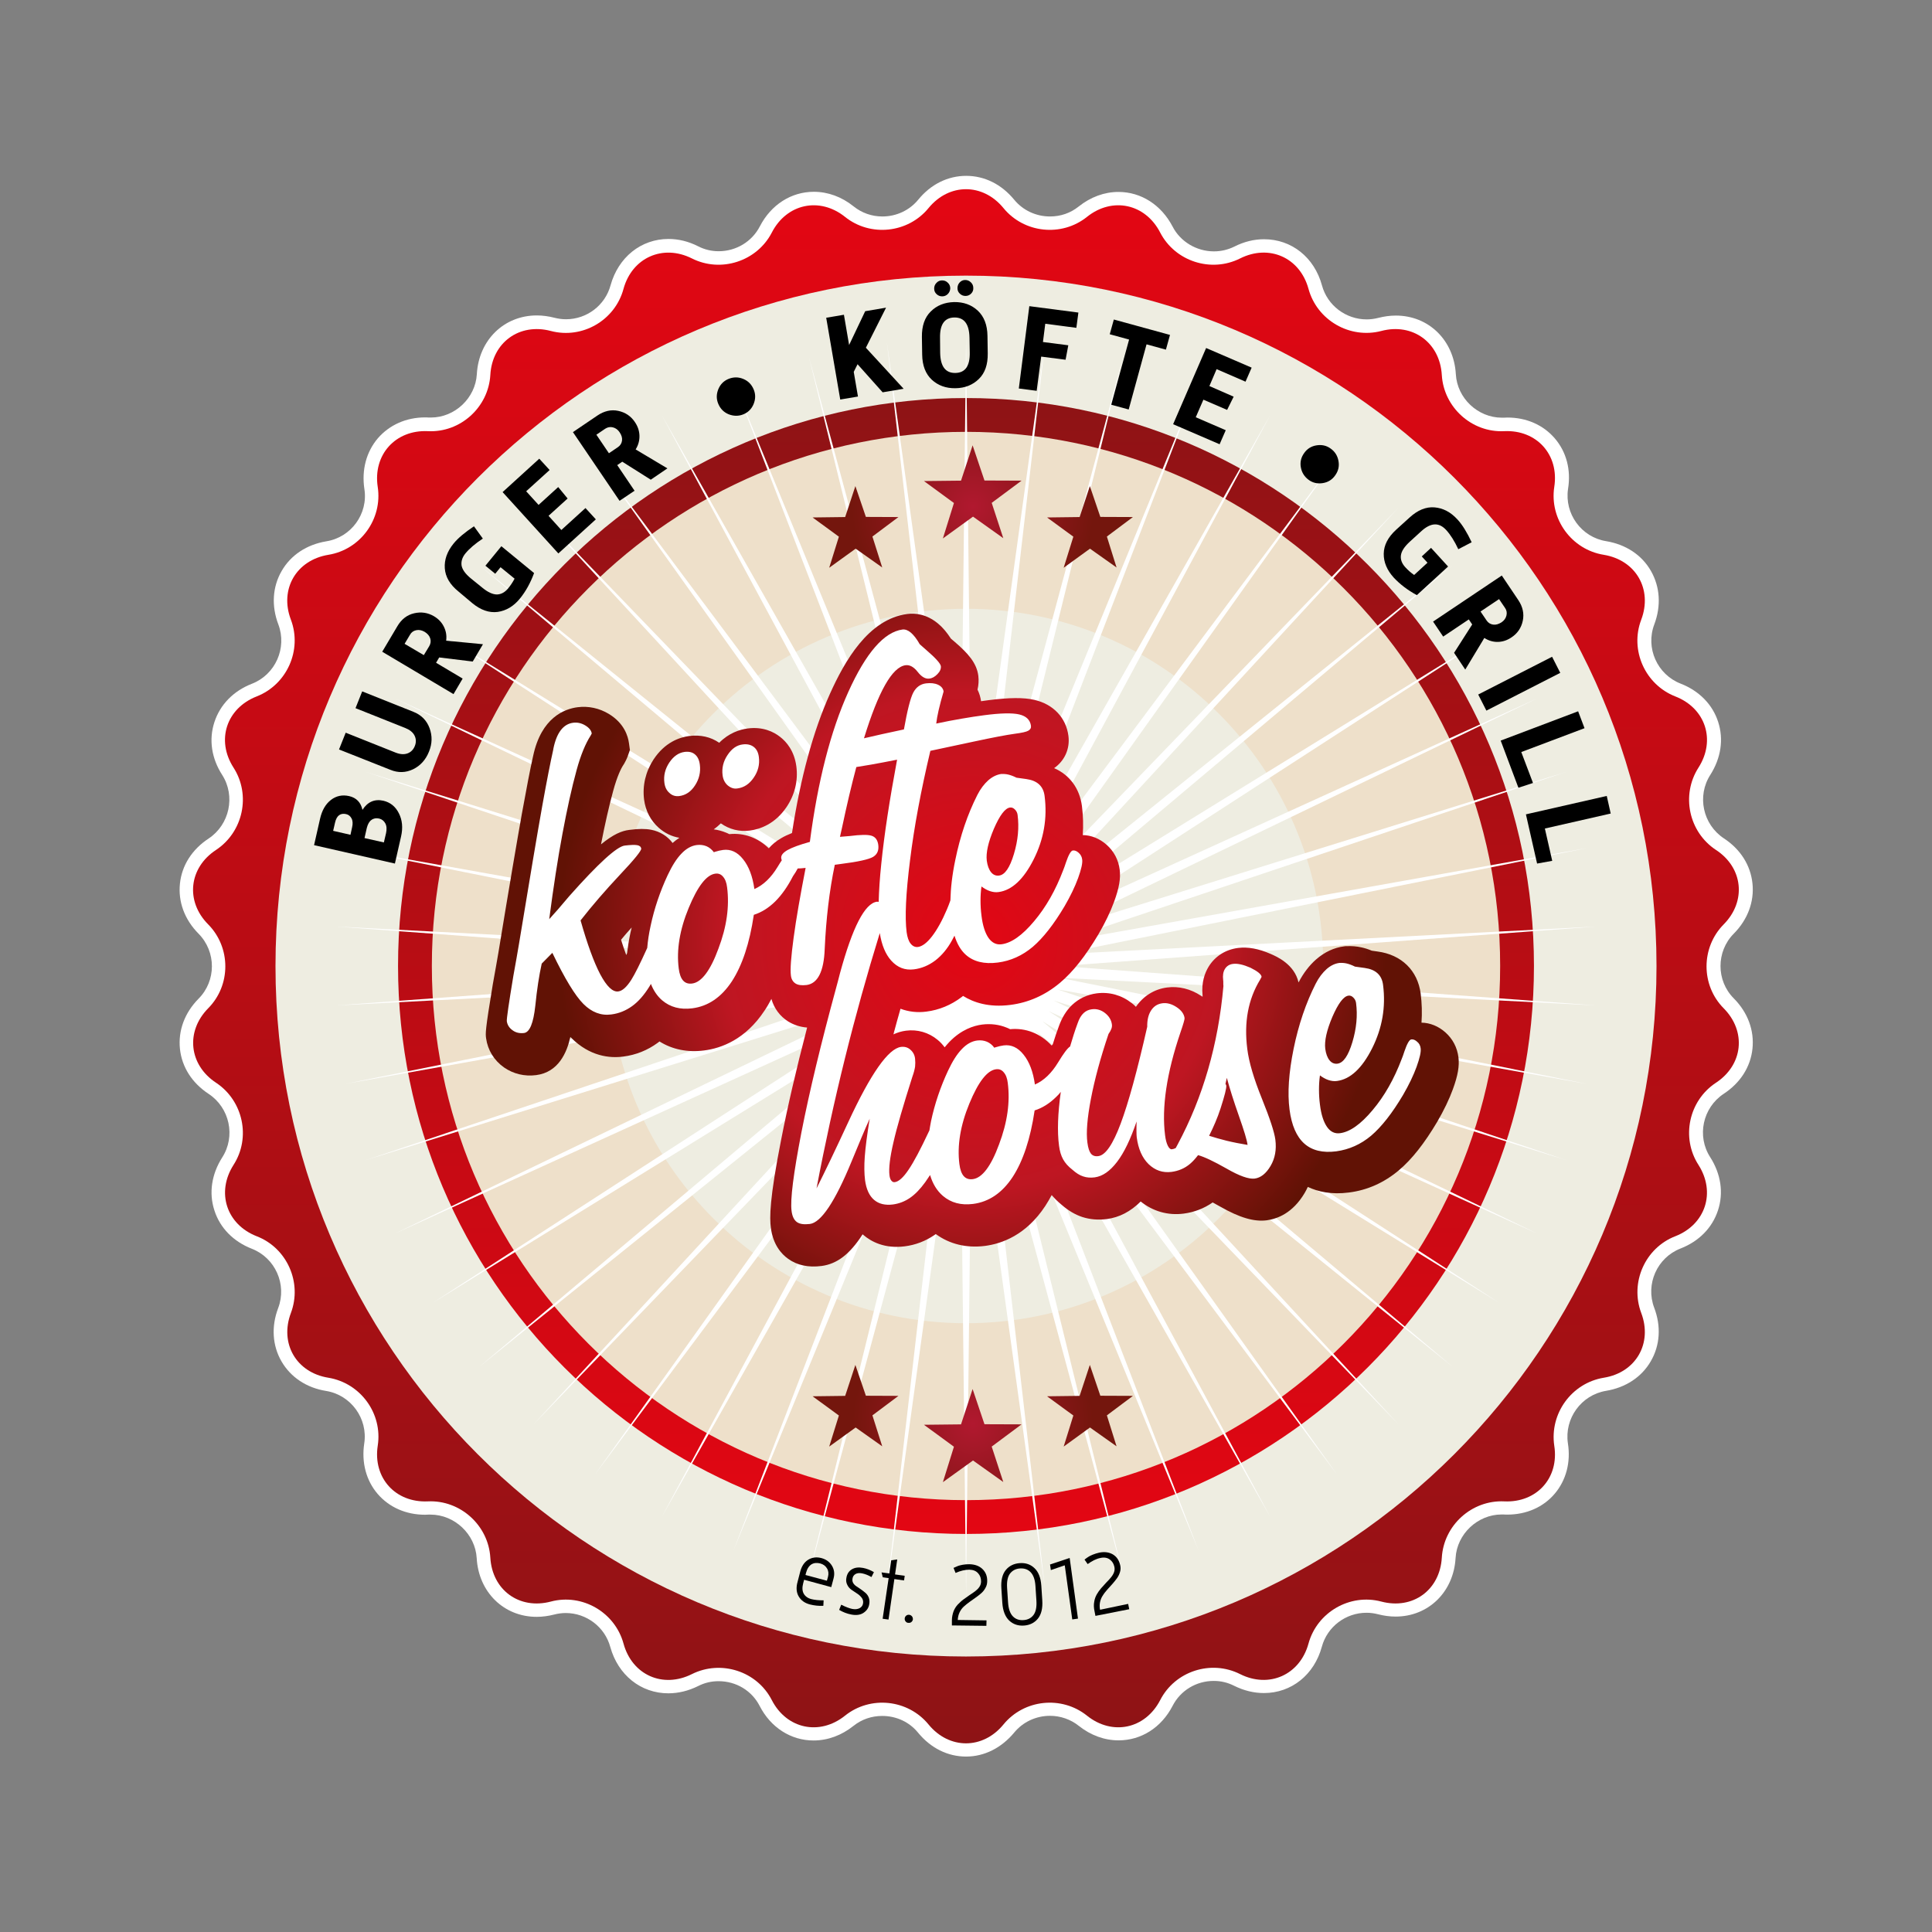 <?xml version="1.0" encoding="UTF-8"?> <svg xmlns="http://www.w3.org/2000/svg" xmlns:xlink="http://www.w3.org/1999/xlink" version="1.1" id="Ebene_1" x="0px" y="0px" viewBox="0 0 1417.3 1417.3" style="enable-background:new 0 0 1417.3 1417.3;" xml:space="preserve"><rect x="0" y="0" width="1417.3" height="1417.3" fill="#808080" stroke="none"/> <style type="text/css"> .st0{fill:#FFFFFF;} .st1{fill:url(#SVGID_1_);} .st2{fill:#EEEDE1;} .st3{fill:url(#SVGID_00000111885410498871533800000009636701334233905311_);} .st4{fill:#EEE0CA;} .st5{fill:url(#SVGID_00000121269159862985811230000013045077877940223881_);} .st6{fill:url(#SVGID_00000141429510852026520990000001613270889031485348_);} .st7{fill:url(#SVGID_00000077291574481531055070000001018998635622555033_);} </style> <path class="st0" d="M708.7,1288.6c-13.5,0-25.9-6.2-35.2-17.5c-6.4-7.9-16-12.3-26.3-12.3c-7.8,0-15.1,2.5-21.1,7.3 c-8.8,7-18.9,10.7-29.3,10.7c-16.6,0-31.4-9.5-39.5-25.3c-5.8-11.3-17.3-18.2-30.2-18.2c-5.3,0-10.3,1.2-15,3.6 c-7.1,3.5-14.4,5.3-21.8,5.3c-20.2,0-36.9-13.4-42.6-34c-4-14.7-17.5-24.9-32.7-24.9c-2.8,0-5.7,0.4-8.4,1.1 c-4.3,1.1-8.7,1.7-12.9,1.7c-24.1,0-42.6-18.1-44-43.1c-1-17.5-16.2-31.9-33.9-31.9c-0.5,0-1,0-1.5,0c-0.8,0-1.7,0.1-2.5,0.1 c-13.9,0-26.2-5.4-34.7-15.2c-8.5-9.9-12-23.1-9.9-37.1c2.8-18.2-9.7-35.5-27.9-38.5c-14.4-2.3-26-10-32.8-21.7 c-6.7-11.6-7.6-25.6-2.4-39.2c6.5-17.3-2.2-36.7-19.3-43.4c-13.6-5.3-23.4-15.3-27.5-28.1c-4.2-12.8-2.1-26.6,5.7-38.9 c10-15.5,5.5-36.4-9.9-46.6c-12.2-8-19.7-19.7-21.1-33.1c-1.4-13.4,3.5-26.5,13.7-36.8c13-13.1,13-34.4,0-47.6 c-10.3-10.4-15.1-23.4-13.7-36.8c1.4-13.4,8.9-25.1,21.1-33.1c15.3-10.2,19.8-31.1,9.9-46.6c-7.9-12.3-9.9-26-5.7-38.8 c4.2-12.8,13.9-22.8,27.5-28.1c17.2-6.7,25.9-26.2,19.4-43.5c-5.2-13.6-4.3-27.6,2.4-39.2c6.7-11.7,18.4-19.4,32.8-21.8 c18.2-2.9,30.8-20.2,27.9-38.4c-2.1-14,1.4-27.2,9.9-37.2c8.5-9.8,20.8-15.3,34.7-15.3c0.8,0,1.7,0,2.5,0.1c0.6,0,1.1,0,1.7,0 c17.6,0,32.7-14.3,33.7-31.8c1.4-25,19.9-43.1,44-43.1c4.2,0,8.6,0.6,12.9,1.7c2.8,0.7,5.6,1.1,8.5,1.1c15.3,0,28.7-10.2,32.7-24.9 c5.7-20.6,22.4-34,42.5-34c7.4,0,14.7,1.8,21.8,5.4c4.7,2.4,9.7,3.6,15,3.6c12.8,0,24.4-7,30.2-18.2c8.2-15.9,23-25.4,39.6-25.4 c10.4,0,20.5,3.7,29.2,10.7c6,4.8,13.3,7.4,21.1,7.4c10.3,0,19.9-4.5,26.3-12.3c9.2-11.3,21.7-17.5,35.2-17.5 c13.5,0,25.9,6.2,35.2,17.5c6.4,7.8,16,12.3,26.3,12.3c7.8,0,15-2.5,21-7.3c8.8-7,18.9-10.7,29.2-10.7c16.6,0,31.4,9.5,39.7,25.4 c5.7,11.1,17.6,18.2,30.3,18.2c5.3,0,10.3-1.2,15-3.5c7.1-3.6,14.4-5.4,21.8-5.4c20.2,0,36.9,13.3,42.5,33.9 c4,14.7,17.5,24.9,32.8,24.9c2.8,0,5.7-0.4,8.5-1.1c4.3-1.1,8.6-1.7,12.9-1.7c24.1,0,42.6,18.1,44,43.1c1,17.5,16.1,31.8,33.7,31.8 c0.5,0,1.1,0,1.6,0c0.9,0,1.7-0.1,2.5-0.1c14,0,26.3,5.4,34.8,15.3c8.5,9.9,12,23.1,9.7,37.1c-2.7,18.2,9.8,35.4,28,38.3 c14.4,2.4,26.1,10.1,32.8,21.8c6.7,11.7,7.6,25.6,2.5,39.2c-6.6,17.3,2.1,36.8,19.3,43.5c13.6,5.3,23.4,15.3,27.5,28 c4.2,12.8,2.1,26.6-5.7,38.9c-10,15.5-5.5,36.4,9.9,46.6c12.2,8,19.6,19.7,21,33.1c1.4,13.4-3.5,26.5-13.7,36.8 c-13,13.1-13,34.5,0,47.5c10.3,10.4,15.1,23.5,13.7,36.9c-1.4,13.4-8.9,25.1-21.1,33.1c-15.4,10.2-19.9,31-9.9,46.5 c7.9,12.4,9.9,26.2,5.7,39c-4.2,12.8-13.9,22.7-27.5,28c-17.2,6.7-25.8,26.2-19.3,43.4c5.2,13.7,4.3,27.6-2.5,39.3 c-6.7,11.6-18.4,19.3-32.8,21.7c-18.2,3-30.7,20.3-28,38.5c2.2,13.9-1.3,27.1-9.7,37c-8.4,9.9-20.8,15.3-34.8,15.3 c-0.8,0-1.7,0-2.6-0.1c-0.5,0-1,0-1.5,0c-17.6,0-32.8,14.3-33.8,31.9c-1.4,24.9-19.9,43-44,43c-4.3,0-8.6-0.6-12.9-1.7 c-2.7-0.7-5.6-1.1-8.4-1.1c-15.3,0-28.8,10.2-32.8,24.9c-5.6,20.6-22.3,34-42.5,34c-7.4,0-14.7-1.8-21.8-5.3 c-4.7-2.4-9.7-3.6-15-3.6c-12.8,0-24.4,7-30.2,18.3c-8.2,15.9-23,25.3-39.6,25.3c-10.4,0-20.5-3.7-29.3-10.7 c-5.9-4.7-13.4-7.3-21-7.3c-10.3,0-19.9,4.5-26.3,12.3C734.6,1282.3,722.1,1288.6,708.7,1288.6z"></path> <linearGradient id="SVGID_1_" gradientUnits="userSpaceOnUse" x1="708.66" y1="138.768" x2="708.66" y2="1278.553"> <stop offset="0" style="stop-color:#E30613"></stop> <stop offset="1" style="stop-color:#8E1315"></stop> </linearGradient> <path class="st1" d="M681.2,152.6c15.1-18.4,39.8-18.4,54.9,0c15.1,18.5,42.7,21.4,61.3,6.5c18.6-14.9,42.8-9.7,53.7,11.5 c10.9,21.1,37.3,29.7,58.6,19c21.3-10.7,43.9-0.7,50.2,22.3c6.3,23.1,30.4,36.9,53.4,30.9c23-6.1,43,8.5,44.4,32.3 c1.4,23.7,22,42.4,45.8,41.2c23.8-1.1,40.4,17.3,36.7,40.9c-3.6,23.6,12.7,46,36.3,49.8c23.6,3.9,35.9,25.3,27.5,47.6 c-8.5,22.3,2.8,47.6,25,56.3c22.3,8.7,29.8,32.2,17,52.2c-12.9,20.1-7.2,47.2,12.8,60.4c19.9,13,22.5,37.6,5.7,54.6 c-16.8,17-16.8,44.7,0,61.6c16.8,17,14.2,41.5-5.7,54.6c-20,13.2-25.7,40.3-12.8,60.3c12.8,20.1,5.2,43.6-17,52.3 c-22.2,8.6-33.4,34-25,56.3c8.4,22.3-3.9,43.7-27.5,47.5c-23.6,3.9-39.8,26.3-36.3,49.9c3.7,23.6-12.9,41.9-36.7,40.8 c-23.8-1.1-44.4,17.5-45.8,41.3c-1.4,23.8-21.3,38.3-44.4,32.2c-23-6.1-47.1,7.8-53.4,30.8c-6.3,23-28.9,33.1-50.2,22.4 c-21.3-10.7-47.7-2.2-58.6,19.1c-11,21.2-35.1,26.3-53.7,11.4c-18.6-14.9-46.2-12-61.3,6.5c-15.1,18.4-39.8,18.4-54.9,0 c-15.1-18.5-42.7-21.4-61.3-6.5c-18.6,14.9-42.8,9.8-53.7-11.4c-10.9-21.3-37.3-29.7-58.6-19.1c-21.3,10.7-43.9,0.7-50.2-22.4 c-6.3-23-30.3-36.9-53.3-30.8c-23.1,6.1-43-8.4-44.4-32.2c-1.4-23.7-22-42.4-45.8-41.3c-23.8,1.1-40.4-17.2-36.8-40.8 c3.7-23.6-12.6-46-36.2-49.9c-23.6-3.8-35.9-25.2-27.5-47.5c8.4-22.3-2.8-47.7-25.1-56.3c-22.2-8.7-29.8-32.2-17-52.3 c12.9-20,7.1-47.1-12.8-60.3c-19.9-13.1-22.5-37.6-5.8-54.6c16.8-16.9,16.8-44.6,0-61.6c-16.8-16.9-14.2-41.5,5.8-54.6 c19.9-13.2,25.7-40.3,12.8-60.4c-12.9-20.1-5.2-43.5,17-52.2c22.2-8.7,33.5-34,25.1-56.3c-8.5-22.3,3.9-43.7,27.5-47.6 c23.5-3.8,39.8-26.2,36.2-49.8c-3.6-23.6,13-42,36.8-40.9c23.8,1.2,44.4-17.5,45.8-41.2c1.3-23.8,21.3-38.4,44.4-32.3 c23.1,6.1,47.1-7.8,53.3-30.9c6.3-22.9,28.9-33,50.2-22.3c21.3,10.7,47.7,2.1,58.6-19c10.9-21.2,35.1-26.4,53.7-11.5 C638.5,174,666.1,171.1,681.2,152.6z"></path> <path class="st2" d="M1215.2,708.7c0,279.7-226.8,506.5-506.6,506.5c-279.7,0-506.5-226.8-506.5-506.5 c0-279.7,226.8-506.5,506.5-506.5C988.4,202.1,1215.2,428.9,1215.2,708.7z"></path> <linearGradient id="SVGID_00000142879184630991932590000001744617391099165373_" gradientUnits="userSpaceOnUse" x1="708.659" y1="1125.28" x2="708.659" y2="292.037"> <stop offset="0" style="stop-color:#E30613"></stop> <stop offset="1" style="stop-color:#8E1315"></stop> </linearGradient> <path style="fill:url(#SVGID_00000142879184630991932590000001744617391099165373_);" d="M708.7,292C478.6,292,292,478.6,292,708.6 c0,230.1,186.5,416.7,416.7,416.7c230,0,416.6-186.6,416.6-416.7C1125.3,478.6,938.7,292,708.7,292z M708.7,987.3 c-153.8,0-278.6-124.7-278.6-278.7c0-153.8,124.8-278.6,278.6-278.6c153.9,0,278.6,124.8,278.6,278.6 C987.2,862.5,862.5,987.3,708.7,987.3z"></path> <path class="st4" d="M708.7,316.8c-216.4,0-391.9,175.5-391.9,391.8c0,216.4,175.5,391.9,391.9,391.9 c216.4,0,391.8-175.5,391.8-391.9C1100.5,492.3,925.1,316.8,708.7,316.8z M708.7,970.7c-144.7,0-262.1-117.3-262.1-262.1 c0-144.6,117.3-262,262.1-262c144.7,0,262,117.4,262,262C970.7,853.4,853.4,970.7,708.7,970.7z"></path> <polygon class="st0" points="708.7,247.3 713,639.9 766.7,251 721.6,641 823.9,261.8 730,643.2 879.3,279.7 738.1,646.3 931.9,304.4 745.7,650.5 981,335.4 752.8,655.6 1025.9,372.4 759.1,661.5 1065.7,414.6 764.6,668.2 1099.9,461.5 769.3,675.5 1128,512.2 773,683.3 1149.4,566.1 775.6,691.5 1163.8,622.2 777.3,700 1171.2,679.7 777.8,708.7 1171.2,737.6 777.3,717.3 1163.8,795.1 775.6,725.8 1149.4,851.2 773,734 1128,905.1 769.3,741.8 1099.9,955.8 764.6,749.1 1065.7,1002.7 759.1,755.8 1025.9,1044.9 752.8,761.7 981,1081.9 745.7,766.8 931.9,1112.9 738.1,771 879.3,1137.6 730,774.1 823.9,1155.5 721.6,776.3 766.7,1166.3 713,777.4 708.7,1170 704.3,777.4 650.6,1166.3 695.7,776.3 593.4,1155.5 687.3,774.1 538,1137.6 679.2,771 485.4,1112.9 671.6,766.8 436.3,1081.9 664.6,761.7 391.4,1044.9 658.2,755.8 351.6,1002.7 652.7,749.1 317.4,955.8 648,741.8 289.3,905.1 644.3,734 267.9,851.2 641.6,725.8 253.4,795.1 640,717.3 246.2,737.6 639.5,708.7 246.2,679.7 640,700 253.4,622.2 641.6,691.5 267.9,566.1 644.3,683.3 289.3,512.2 648,675.5 317.4,461.5 652.7,668.2 351.6,414.6 658.2,661.5 391.4,372.4 664.6,655.6 436.3,335.4 671.6,650.5 485.4,304.4 679.2,646.3 538,279.7 687.3,643.2 593.4,261.8 695.7,641 650.6,251 704.3,639.9 "></polygon> <g> <path d="M289.7,633.5L230.4,620l4.4-19.4c1.4-6.2,4.1-10.8,8-13.8c3.9-3,8.4-3.9,13.3-2.8c5.3,1.2,8.6,4.6,9.8,10.1 c3.8-5.9,8.9-8.1,15.3-6.7c5.1,1.2,8.9,4.2,11.4,9.2c2.5,4.9,3.1,10.6,1.6,17.1L289.7,633.5z M258.3,606.9c0.6-2.6,0.5-4.8-0.4-6.5 c-0.9-1.7-2.2-2.8-4.1-3.2c-1.9-0.4-3.6-0.2-5,0.8c-1.4,1-2.4,2.8-3,5.4l-1.4,6.1l12.7,2.9L258.3,606.9z M283.2,611.2 c0.6-2.8,0.5-5.2-0.5-7.1c-1-1.9-2.5-3.1-4.5-3.6c-2.2-0.5-4.1-0.2-5.7,1c-1.6,1.1-2.7,3.1-3.4,5.8l-1.7,7.5l14.2,3.2L283.2,611.2z "></path> <path d="M248.7,549.8l4.9-12.3l36.6,14.6c3.3,1.3,6.2,1.5,8.7,0.6c2.5-0.9,4.3-2.7,5.4-5.4c1.1-2.7,1-5.3-0.2-7.7 c-1.2-2.4-3.5-4.2-6.7-5.5l-36.6-14.6l4.9-12.3l37.6,15c5.8,2.3,9.7,6.3,11.8,11.9c2.1,5.7,2,11.4-0.4,17.3 c-2.4,6-6.3,10.3-11.6,12.9c-5.4,2.6-11,2.8-16.8,0.4L248.7,549.8z"></path> <path d="M280.4,478.1l11.1-18.7c3-5.1,7.1-8.3,12.3-9.5c5.2-1.2,10-0.5,14.6,2.2c3.2,1.9,5.6,4.4,7.2,7.6c1.6,3.2,2.2,6.6,1.7,10.3 l27,2.6l-7.5,12.7l-24.6-3l-2.3,3.9l19.5,11.6l-6.7,11.4L280.4,478.1z M314.9,474c1.1-1.9,1.3-3.8,0.7-5.7c-0.6-1.9-2-3.5-4.1-4.8 c-2.1-1.2-4.1-1.6-6.1-1.2c-2,0.4-3.6,1.5-4.6,3.3l-4,6.7l14.1,8.3L314.9,474z"></path> <path d="M336.3,433.9c-6.3-5.1-9.6-10.8-10-17.1c-0.4-6.2,1.7-12.2,6.4-18c3.3-4.1,8.4-8.3,15-12.7l6.5,9 c-5.6,3.7-9.8,7.3-12.7,10.8c-2.4,2.9-3.3,5.9-2.9,8.9c0.5,3,2.8,6.2,6.8,9.5l8.4,6.8c4.1,3.4,7.7,5,10.8,5 c3.1-0.1,5.8-1.6,8.2-4.5c1.8-2.2,3.4-4.6,4.7-7.1l-10.3-8.4l-3.9,4.8l-7.2-5.9l11.7-14.3l24,19.7c-2.7,7.3-6.1,13.4-10.3,18.6 c-4.7,5.8-10.2,9-16.4,9.9c-6.2,0.8-12.4-1.3-18.7-6.5L336.3,433.9z"></path> <path d="M368.7,361l26.9-24.5l7.6,8.3L386,360.4l9.1,10l14.4-13.1l6.9,8.4l-14,12.7l9.4,10.4l17.7-16.1l7.6,8.3l-27.5,25L368.7,361 z"></path> <path d="M420.3,317l18-12.2c4.9-3.3,10-4.5,15.2-3.4c5.2,1.1,9.3,3.8,12.3,8.3c2.1,3.1,3.2,6.4,3.3,9.9c0.1,3.5-0.8,6.9-2.8,10.1 l23.3,13.9l-12.2,8.3l-20.9-13.2l-3.7,2.5l12.7,18.8l-11,7.4L420.3,317z M453.2,328.1c1.8-1.2,2.8-2.8,3.1-4.8c0.3-2-0.3-4-1.7-6.1 c-1.3-2-3-3.2-5-3.7c-2-0.5-3.9-0.1-5.6,1l-6.5,4.4l9.2,13.6L453.2,328.1z"></path> <path d="M534.5,303.9c-3.6-1.5-6.1-4.1-7.6-7.7c-1.5-3.6-1.4-7.2,0.1-10.8c1.5-3.6,4.1-6.1,7.6-7.5c3.6-1.4,7.1-1.4,10.7,0.1 c3.6,1.5,6.1,4.1,7.6,7.7c1.5,3.6,1.4,7.2-0.1,10.8c-1.5,3.6-4.1,6.1-7.6,7.5C541.7,305.4,538.1,305.3,534.5,303.9z"></path> <path d="M606.1,233.1l13-2.2l3.8,22.2l11.8-24.8l15.3-2.6l-14.8,29.4l27.7,30.1l-15.4,2.6l-18.4-20.6l-2.8,5.6l3.1,18.1l-13,2.2 L606.1,233.1z"></path> <path d="M676.3,247.2c-0.1-8,2-14.3,6.5-18.7c4.5-4.5,10.2-6.7,17.1-6.9c7-0.1,12.8,2,17.4,6.3c4.6,4.3,7,10.5,7.1,18.5l0.2,12.9 c0.1,8.1-2,14.3-6.5,18.7c-4.5,4.4-10.2,6.7-17.2,6.8c-7,0.1-12.7-2-17.3-6.2c-4.6-4.3-7-10.4-7.1-18.5L676.3,247.2z M695.3,215.7 c-1.1,1.1-2.5,1.7-4.1,1.7c-1.6,0-2.9-0.5-4.1-1.6c-1.2-1.1-1.8-2.4-1.8-4.1c0-1.6,0.5-3,1.7-4.2c1.1-1.2,2.5-1.8,4.1-1.8 c1.6,0,3,0.5,4.2,1.7c1.2,1.1,1.8,2.5,1.8,4.2C697,213.2,696.4,214.6,695.3,215.7z M689.7,258.9c0.2,9.9,3.9,14.8,11.1,14.7 c7.3-0.1,10.8-5.1,10.6-15l-0.2-11c-0.2-9.9-3.9-14.8-11.1-14.7c-7.2,0.1-10.7,5.1-10.5,15L689.7,258.9z M712.4,215.4 c-1.1,1.1-2.5,1.7-4.1,1.7c-1.6,0-2.9-0.5-4.1-1.6c-1.2-1.1-1.8-2.4-1.8-4.1c0-1.6,0.5-3,1.6-4.2c1.1-1.2,2.5-1.8,4-1.8 c1.6,0,3,0.5,4.2,1.7c1.2,1.1,1.8,2.5,1.8,4.2C714.1,212.9,713.5,214.3,712.4,215.4z"></path> <path d="M755.1,224.6l36,4.7l-1.5,11.2l-22.8-3l-1.7,13.4l18.6,2.4l-2,10.6l-17.9-2.3l-3.3,25.1l-13.1-1.7L755.1,224.6z"></path> <path d="M828.3,249.1l-14.2-3.9l3-10.8l41.2,11.3l-3,10.8l-14.2-3.9l-13.1,47.8l-12.8-3.5L828.3,249.1z"></path> <path d="M884.8,255.3l33.4,14.4l-4.5,10.3l-21.2-9.2l-5.3,12.4L905,291l-4.8,9.7l-17.4-7.5l-5.6,12.9l22,9.5l-4.5,10.3l-34.1-14.7 L884.8,255.3z"></path> <path d="M954.3,342.9c-0.7-3.8,0.1-7.3,2.4-10.5c2.2-3.2,5.3-5.1,9.1-5.7c3.8-0.6,7.3,0.1,10.4,2.4c3.1,2.2,5,5.2,5.7,9.1 c0.7,3.8-0.1,7.3-2.4,10.5c-2.2,3.2-5.3,5.1-9.1,5.7c-3.8,0.6-7.3-0.1-10.4-2.4C956.9,349.7,955,346.7,954.3,342.9z"></path> <path d="M1034,379.7c6-5.5,12.1-8,18.3-7.5c6.2,0.5,11.9,3.4,16.9,8.9c3.6,3.9,7,9.5,10.4,16.7l-9.8,5.1c-2.8-6-5.8-10.7-8.9-14.1 c-2.6-2.8-5.3-4.2-8.4-4.1c-3,0.1-6.5,1.8-10.3,5.4l-8,7.3c-3.9,3.6-6.1,6.9-6.5,10c-0.4,3.1,0.7,6,3.3,8.8c1.9,2.1,4.1,4,6.4,5.6 l9.8-9l-4.2-4.6l6.8-6.3l12.5,13.7l-22.9,21c-6.8-3.7-12.4-8-16.9-12.8c-5-5.5-7.5-11.4-7.4-17.6c0.1-6.3,3.1-12.1,9.1-17.6 L1034,379.7z"></path> <path d="M1101.7,422.2l12.1,18c3.3,4.9,4.4,10,3.3,15.2c-1.1,5.2-3.9,9.3-8.3,12.2c-3.1,2.1-6.4,3.2-9.9,3.3 c-3.5,0.1-6.9-0.9-10-2.9l-14,23.2l-8.2-12.3l13.3-20.8l-2.5-3.7l-18.8,12.6l-7.4-11L1101.7,422.2z M1090.5,455.1 c1.2,1.8,2.8,2.8,4.8,3.1c2,0.3,4-0.3,6.1-1.6c2-1.3,3.2-3,3.7-5c0.5-2,0.2-3.9-1-5.6l-4.4-6.5l-13.6,9.1L1090.5,455.1z"></path> <path d="M1138.6,481.8l6,11.8l-54.2,27.7l-6-11.8L1138.6,481.8z"></path> <path d="M1157.7,521.8l4.7,12.4l-46.4,17.5l8.6,22.7l-10.7,3.5l-13-34.6L1157.7,521.8z"></path> <path d="M1178.7,583.9l2.9,12.9l-48.3,11l5.4,23.7l-11.1,2l-8.2-36.1L1178.7,583.9z"></path> </g> <radialGradient id="SVGID_00000064351001216989754400000009668875024931295145_" cx="713.182" cy="689.383" r="303.802" gradientUnits="userSpaceOnUse"> <stop offset="0" style="stop-color:#E30613"></stop> <stop offset="0.602" style="stop-color:#BE1622"></stop> <stop offset="1" style="stop-color:#611205"></stop> </radialGradient> <path style="fill:url(#SVGID_00000064351001216989754400000009668875024931295145_);" d="M929.3,895.2c-9.3,1.2-19.9-1.9-34.1-10 c-2.1-1.2-4-2.2-5.6-3.1c-6.3,4.4-13.5,7.2-21.3,8.2c-11.5,1.5-22.6-1.7-31.5-8.9c-7.4,7.4-15.7,11.7-24.9,12.9 c-6.3,0.8-12.3,0.3-17.9-1.5c-5.2-1.7-10.3-4.7-15-8.8c-2.8-2.3-5.3-4.7-7.5-7.3c-1.5,2.8-3,5.4-4.7,8c-14,21.3-31.8,27.7-44.3,29.3 c-13.5,1.7-25.9-1.3-36-8.7c-0.3,0.2-0.7,0.5-1,0.7c-6.6,4.5-13.9,7.3-21.8,8.3c-14.8,1.9-24.7-3.5-30.4-8.4 c-0.2-0.1-0.3-0.3-0.5-0.4c-9.5,14.8-18.9,21.7-30,23.2c-9.8,1.3-18.1-0.5-24.7-5.3c-4.9-3.5-11-10.3-12.6-22.7 c-1-7.4-1-21.3,7.5-64.4c4.7-24.2,11.1-51.8,19.1-82.5c-5.1-0.4-9.7-1.9-13.8-4.4c-6.1-3.8-10.4-9.6-12.4-16.6c-1.6,3-3.2,5.9-5,8.5 c-14,21.3-31.8,27.7-44.3,29.3c-12.1,1.6-23.4-0.7-32.8-6.6c-0.4,0.3-0.9,0.7-1.3,1c-7.5,5.5-16,8.9-25.3,10.1 c-9.9,1.3-24.5-0.1-38.2-13.8c-0.2-0.2-0.4-0.4-0.6-0.6c-2.5,11.4-8.7,25.9-25.1,28c-8.5,1.1-16.7-0.9-23.5-5.6 c-7.4-5.2-12-12.8-13.2-21.4c-0.5-3.6-0.7-5.6,4.9-39.5c1.8-9.8,3.1-17.5,4.1-23.2c8.1-49.4,13.8-82.7,17.2-101.8 c3.5-19.2,6.1-32.9,8.1-41.7l0.2-0.9c6-28.3,23.1-34.6,32.7-35.8c7.9-1,15.8,0.7,22.8,4.9c11.4,6.9,14.1,16.4,14.8,21.4l0.7,5.1 l-1.7,4.8c-0.8,2.2-1.8,3.9-2.6,5.4l-0.4,0.6c-1.8,2.7-4.6,8.3-7.6,19.3c-3,11-6,24.1-8.9,39.1c9.1-7.4,15.1-9.9,20.8-10.6 c6.8-0.9,11.7-0.9,16-0.1c6.6,1.3,12.1,4.8,15.7,9.7c1.7-1.5,3.3-2.7,5-3.8c-5.5-0.9-10.7-3.4-15.1-7.3c-6-5.3-9.7-12.4-10.8-20.7 c-1.3-10.3,1.1-20.5,6.9-29.4c8.3-12.6,18.9-16.3,26.3-17.3c8.1-1,15.8,0.7,21.9,5c7.1-7.2,15-9.7,20.8-10.5 c11.3-1.5,19.2,2.5,23.8,6.1c4.7,3.6,10.5,10.3,12,21.7c1.4,10.6-1.2,21-7.3,30c-8.4,12.3-19.3,16.1-26.9,17.1 c-7.5,1-15-0.9-21.2-5.3c-1.6,1.6-3.4,3.1-5.2,4.4c3.1,0.4,6.1,1.2,9,2.4c0.8,0.3,1.6,0.7,2.4,1.1c10.8-1.1,20.9,2.6,29,10.4 c2.2-2.6,5.2-5.2,9.2-7.5c2.2-1.3,4.8-2.5,7.8-3.7c6.2-40.5,15.6-75,28-102.5c10.5-23.2,27.8-54.4,56.6-58.2 c5.5-0.7,13.9-0.1,22.5,7c3.4,2.8,6.5,6.5,9.5,11.1c0.8,0.7,1.7,1.5,2.7,2.3c10,8.6,16.2,15.6,17.4,25c0.4,3.4,0.2,6.8-0.6,10.1 c1.3,2.6,2.2,5.5,2.6,8.5c2-0.3,3.9-0.6,5.7-0.8c15-1.9,25.6-2,33.4-0.2c13.9,3.2,23.3,13.1,25,26.5c1.2,9.4-2.8,18.2-10.5,23.6 c11.3,4.9,18.7,14.8,20.4,27.8c0.9,7.2,1.1,14.3,0.6,21.3c6.3,0.1,12.4,2.6,17.5,7.1c5.4,4.8,8.7,11.1,9.6,18.3 c0.8,6.4-0.4,13.4-4.1,23.5c-2.7,7.4-6.6,15.5-11.5,23.9c-9.4,15.8-18.5,27.4-28.1,35.5c-10.8,9.1-23.1,14.6-36.6,16.3 c-15.7,2-26.9-1.8-34.6-6.6c-0.3,0.3-0.7,0.5-1,0.8c-7.8,5.9-16.5,9.5-25.9,10.7c-6.7,0.9-13.1,0.1-19-2.1 c-1.8,6.2-3.5,12.5-5.2,18.8c3-1.4,6.1-2.3,9.2-2.7c8.4-1.1,16.7,1.3,23.2,6.7c2,1.6,3.7,3.5,5.2,5.5c1.1-1.4,2.3-2.7,3.5-4 c8.7-9,17.8-11.9,24-12.7c6.4-0.8,12.5,0,18.1,2.3c0.8,0.3,1.6,0.7,2.4,1.1c11.5-1.1,22.2,3.1,30.5,12c0.3-0.3,0.5-0.6,0.8-0.9 c1.5-4.9,3-9.3,4.5-13.3c2.3-6.4,5.5-11.6,9.7-15.6c5-4.7,11.2-7.6,18-8.5c9.4-1.2,18.3,1.3,25.8,7.2c1.1,0.8,2.1,1.7,3,2.7 c5.4-7.9,13.5-13,22.9-14.2c8.5-1.1,17.2,1,24.9,6.1c0.4,0.2,0.7,0.5,1.1,0.7c0-0.2,0-0.9,0-0.9c-1-9.8,1.8-16.8,4.4-21.1 c4.7-7.7,12.4-12.6,21.6-13.8c7.2-0.9,15.1,0.5,24,4.4c4.4,1.9,17.4,7.6,20.4,20.9c3.6-6.9,7.9-12.5,12.9-16.9 c6.2-5.4,13.2-8.7,20.7-9.6l0.8-0.1l0.8,0c3.7-0.2,7.5,0.1,11,0.9c2.4,0.5,4.9,1.3,7.5,2.4c1.2,0.2,2.6,0.4,4.2,0.6 c17.6,2.3,29.5,13.9,31.7,30.9c0.9,7.2,1.1,14.3,0.6,21.3c6.3,0.1,12.4,2.6,17.5,7.1c5.4,4.8,8.7,11.1,9.6,18.3 c0.8,6.4-0.4,13.4-4.1,23.5c-2.7,7.4-6.6,15.5-11.5,23.9c-9.4,15.8-18.5,27.4-28.1,35.5c-10.8,9.1-23.1,14.6-36.6,16.3 c-12.9,1.7-22.8-0.6-30.2-4.1c-0.7,1.5-1.5,3.1-2.4,4.6C948.3,889.9,937.2,894.1,929.3,895.2z M455.6,689.4 c1.3,4.1,2.5,7.8,3.8,11.2c0.2-0.4,0.4-0.9,0.6-1.3c0.6-4.9,1.4-9.9,2.5-15.1c0.3-1.3,0.6-2.6,0.9-3.8 C460.6,683.4,458.1,686.4,455.6,689.4z"></path> <path class="st0" d="M533.9,576.2c-2.1-1.8-3.4-4.3-3.8-7.4c-0.7-5.3,0.5-10.3,3.6-14.9c3.1-4.7,6.8-7.3,11.2-7.8 c3.2-0.4,5.9,0.2,8,1.8c2.1,1.6,3.4,4.1,3.8,7.5c0.7,5.4-0.6,10.5-3.8,15.1c-3.2,4.7-7.2,7.3-12,7.9 C538.4,578.8,536.1,578,533.9,576.2z M498.2,584c4.8-0.6,8.7-3.2,11.7-7.9c3-4.6,4.2-9.7,3.5-15.1c-0.4-3.4-1.6-5.9-3.5-7.5 c-1.9-1.7-4.5-2.3-7.7-1.9c-4.4,0.6-8.1,3.2-11.2,7.8c-3.1,4.7-4.3,9.6-3.6,14.9c0.4,3.1,1.6,5.6,3.7,7.4 C493.1,583.6,495.5,584.3,498.2,584z M1042.2,769.2c0.3,2.6-0.7,7-3,13.4c-2.3,6.3-5.6,13.2-9.9,20.6c-8,13.5-15.8,23.4-23.4,29.9 c-7.6,6.4-16.2,10.2-25.6,11.5c-9.9,1.3-17.8-0.6-23.5-5.7c-5.7-5.1-9.3-13.4-10.8-24.9c-1.6-12.1-0.6-27,3-44.7 c3.6-17.6,9-33.5,16.2-47.7c2.3-4.5,5-8,8-10.7c3-2.6,6.1-4.1,9.4-4.5c1.8-0.1,3.6,0,5.3,0.4c1.7,0.4,3.7,1.1,6.1,2.3 c1.9,0.3,4.3,0.6,7.2,1c8,1.1,12.5,5.2,13.4,12.4c2.1,16.3-0.6,31.7-8,46.5c-7.4,14.7-16,22.7-25.8,24c-2.1,0.3-4.2,0-6.3-0.7 c-2.1-0.7-4.2-1.9-6.2-3.4c-0.5,3.5-0.7,6.9-0.7,10.4c0,3.5,0.2,7.2,0.7,11c0.9,7.4,2.7,12.8,5.2,16.4c2.5,3.6,5.7,5.1,9.5,4.6 c7.2-0.9,15.2-6.5,23.9-16.9c8.7-10.3,15.8-22.8,21.4-37.6c0.5-1.2,1.2-3.1,2-5.6c1.9-5.6,3.6-8.5,5-8.7c1.4-0.2,2.9,0.4,4.3,1.7 C1041.1,765.4,1042,767.1,1042.2,769.2z M972.2,769.4c0.5,3.6,1.5,6.4,3.1,8.4c1.6,2,3.6,2.8,5.9,2.5c4.3-0.6,7.9-5.8,10.9-15.8 c3-10,3.9-19.5,2.7-28.7c-0.2-1.6-0.9-2.9-2-4c-1.1-1.1-2.3-1.6-3.6-1.4c-3.6,0.5-7.5,5.7-11.8,15.6 C973.2,755.9,971.5,763.7,972.2,769.4z M925.5,716.6c0,0.1-0.4,0.8-1.1,2.1c-8.8,14.4-11.9,31.3-9.4,50.8 c1.2,9.7,4.8,21.8,10.7,36.4c5.9,14.6,9.2,24.7,9.9,30.2c0.9,7.2-0.2,13.6-3.5,19.2c-3.3,5.6-7.2,8.7-11.7,9.3 c-4.3,0.5-11.2-1.9-20.7-7.4c-9.2-5.2-16.1-8.5-20.8-9.8c-1.9,2.5-3.9,4.7-5.9,6.4c-3.9,3.3-8.4,5.2-13.6,5.9 c-6.5,0.8-12-1.1-16.8-5.7c-4.7-4.6-7.6-11.2-8.7-19.7c-0.1-0.9-0.2-2.4-0.2-4.5c0-2.1,0-4.5,0.1-7.1c-4.4,12.9-9.1,22.8-14.3,29.6 c-5.2,6.8-10.6,10.6-16.4,11.4c-3.1,0.4-5.9,0.2-8.5-0.7c-2.6-0.8-5.2-2.5-7.9-4.9c-3.1-2.4-5.3-4.9-6.8-7.6c-1.5-2.7-2.5-6-3-10 c-1.4-10.5-0.9-23.8,1.3-39.5c-1.1,1.4-2.3,2.7-3.5,3.8c-4.8,4.7-10,8-15.7,9.8c-3.1,20.9-8.5,37.1-16.1,48.8 c-7.7,11.7-17.4,18.3-29.1,19.8c-8.8,1.1-16.1-0.8-22.1-5.9c-4.4-3.8-7.5-8.9-9.4-15.3c-1.2,1.8-2.4,3.5-3.6,5.3 c-3.7,5.1-7.4,8.9-11.2,11.5c-3.8,2.6-8,4.2-12.5,4.8c-5.7,0.7-10.3-0.4-13.8-3.4c-3.5-3-5.7-7.8-6.6-14.4 c-0.6-4.8-0.7-10.6-0.2-17.4c0.5-6.8,1.7-16.1,3.6-27.7c-3.6,7.9-8,18.5-13.4,31.6c-12.1,29.4-22.3,44.6-30.5,45.6 c-4.3,0.5-7.4,0.1-9.5-1.4c-2.1-1.5-3.4-4.2-3.9-8.1c-1.1-8.3,1.4-27.5,7.2-57.6c5.9-30.1,14.4-65.4,25.4-105.8 c0.7-2.6,1.7-6.2,2.9-11c9.2-33.8,18.2-51.3,27.1-52.5c0.4-0.1,0.8,0.1,1.3,0.1c0.2-8.1,0.8-17.4,1.9-27.9 c2.2-21.6,6.1-47,11.6-76.4c-7,1.4-13.4,2.6-19,3.6c-4.6,0.8-8.2,1.4-10.9,1.8c-3.5,13.1-7,27.9-10.5,44.5l-1.5,6.7 c0.8-0.1,2-0.2,3.6-0.3c1.6-0.1,2.8-0.2,3.6-0.3c7.9-1,13.2-1.1,16-0.2c2.8,0.9,4.4,3.1,4.9,6.7c0.5,4-0.7,6.9-3.8,8.8 c-3,1.8-10.9,3.6-23.7,5.2l-4.4,0.6c-4,19.1-6.4,39.7-7.4,61.7c-0.6,16.6-5.1,25.4-13.3,26.5c-3.5,0.4-6.2,0.1-8.1-1.1 c-1.9-1.2-3.1-3.2-3.4-5.9c-0.6-4.4,0.1-13.6,2-27.7c1.9-14.1,4.9-31.2,8.8-51.2l-1.2,0.1c-1.6,0.2-3.1,0.3-4.6,0.3 c-0.9,1.7-2,3.6-3.5,5.7c-3.9,7.6-8.2,13.7-13,18.5c-4.8,4.7-10,8-15.7,9.8c-3.1,20.9-8.5,37.1-16.1,48.8 c-7.7,11.7-17.4,18.3-29.1,19.8c-8.8,1.1-16.1-0.8-22.1-5.9c-3.6-3.1-6.3-7.2-8.2-12c-0.4,0.6-0.7,1.3-1.1,1.9 c-3.9,6.3-8.1,11.1-12.7,14.4c-4.6,3.3-9.7,5.4-15.3,6.1c-7.5,1-14.3-1.6-20.4-7.7c-6.1-6.1-13.7-18.6-22.8-37.5l-7.8,7.9 c-1.9,8.6-3.5,18.9-4.7,30.9c-1.4,12.8-4.1,19.4-8.2,20c-3.2,0.4-6.1-0.2-8.5-2c-2.4-1.7-3.8-3.9-4.2-6.6 c-0.2-1.7,1.4-12.8,4.8-33.3c1.8-9.7,3.1-17.5,4.1-23.3c8-48.6,13.7-82.4,17.1-101.4c3.4-18.9,6.1-32.6,8-41l0.2-1.2 c2.4-11.6,7.3-17.9,14.5-18.8c3.1-0.4,6.1,0.3,8.9,2c2.8,1.7,4.4,3.7,4.7,5.9c-0.1,0.3-0.4,0.8-0.8,1.5c-3.8,5.9-7.3,14.3-10.3,25.3 c-3.6,13.1-7,28.6-10.4,46.8c-3.4,18.1-6.6,39-9.7,62.6c3.7-4,8.6-9.6,14.7-16.9c21.3-24,34.9-36.4,40.7-37.1 c4.3-0.5,7.3-0.6,9.1-0.3s2.8,1.2,3,2.5c0.2,1.5-5,8-15.6,19.2c-10.6,11.3-20.3,22.5-28.9,33.5c4.9,17.3,9.7,30.5,14.4,39.5 c4.8,9,9.2,13.2,13.3,12.6c3-0.4,6.1-3.2,9.5-8.5c2.6-4.1,6.5-11.9,11.7-23.4c0.4-5,1.2-10.4,2.5-16.3c2.7-12.7,6.9-25.1,12.5-37.1 c3.2-6.8,6.5-12.1,10.1-15.8c3.5-3.7,7.3-5.8,11.3-6.3c2.6-0.3,4.9,0,7.1,0.9c2.1,0.9,3.9,2.4,5.4,4.4l0.7-0.3 c2.4-0.7,4.4-1.2,6.1-1.4c5.5-0.7,10.4,1.5,14.6,6.8c4.2,5.2,7,12.5,8.3,21.9c6.6-2.9,12.2-8.3,17-16.2c1.1-1.9,2.2-3.5,3.1-4.9 c-0.2-0.5-0.3-1-0.4-1.5c-0.3-2.1,1.3-4.1,4.6-6c3.4-1.9,8.8-3.9,16.4-6c5.8-44.5,15.2-81.2,28.2-110c13-28.8,26.3-44,39.8-45.8 c1.9-0.2,4,0.5,6.1,2.3c2.1,1.8,4.3,4.6,6.5,8.5c1.3,1.1,3,2.6,5.1,4.5c6.6,5.7,10.1,9.6,10.4,11.6c0.2,1.9-0.6,3.9-2.5,5.8 c-1.9,2-3.9,3.1-6,3.3c-2.8,0.4-5.7-1.3-8.5-4.9c-2.8-3.6-5.8-5.3-8.9-4.9c-9.8,1.3-19.9,19.2-30.5,53.6c7.6-1.8,17.4-4,29.3-6.5 c2.5-14.1,4.8-23.1,6.9-27.1c2.1-3.9,5.2-6.2,9.4-6.7c3.4-0.4,6.3-0.1,8.7,1c2.4,1.1,3.8,2.8,4.1,5c-3,10.2-4.8,18.1-5.4,23.5 c6.5-1.4,12.8-2.6,18.7-3.6c6-1,11.4-1.9,16.3-2.5c12.1-1.6,20.8-1.8,25.9-0.6c5.1,1.2,8,4,8.6,8.3c0.2,1.6-0.4,2.7-1.9,3.6 c-1.5,0.9-4.8,1.6-10.1,2.3c-5.9,0.8-15.9,2.7-29.9,5.7c-14,3-24.6,5.3-31.9,6.8c-6.9,29.1-11.9,55.8-14.9,80.2 c-3.1,24.4-3.9,42-2.5,52.9c0.5,3.6,1.4,6.4,2.9,8.3c1.5,1.9,3.3,2.7,5.3,2.5c3.2-0.4,6.7-3,10.4-7.8c3.7-4.8,7.4-11.4,11-19.9 c0.9-2.1,1.7-4.2,2.5-6.5c0.2-8.9,1.3-18.7,3.6-29.7c3.6-17.6,9-33.5,16.2-47.7c2.3-4.5,5-8,8-10.7c3-2.6,6.1-4.1,9.3-4.6 c1.8-0.1,3.6,0,5.3,0.4c1.7,0.4,3.7,1.1,6.1,2.3c1.9,0.3,4.3,0.6,7.2,1c8,1.1,12.5,5.2,13.4,12.4c2.1,16.3-0.6,31.8-8,46.5 c-7.4,14.7-16,22.7-25.8,24c-2.1,0.3-4.2,0-6.3-0.7c-2.1-0.7-4.2-1.9-6.2-3.4c-0.5,3.5-0.7,6.9-0.7,10.4c0,3.5,0.2,7.1,0.7,11 c0.9,7.4,2.7,12.8,5.2,16.4c2.5,3.5,5.7,5.1,9.5,4.6c7.2-0.9,15.2-6.5,23.9-16.9c8.7-10.3,15.8-22.8,21.4-37.6 c0.5-1.2,1.2-3.1,2-5.6c1.9-5.6,3.6-8.5,5-8.7c1.4-0.2,2.9,0.4,4.3,1.7c1.5,1.3,2.4,3,2.6,5.1c0.3,2.6-0.7,7-3,13.4 c-2.3,6.3-5.6,13.2-9.9,20.6c-8,13.5-15.8,23.4-23.4,29.9c-7.6,6.4-16.2,10.3-25.6,11.5c-9.9,1.3-17.8-0.6-23.5-5.7 c-3.7-3.3-6.4-8-8.3-14c-0.6,1.1-1.2,2.2-1.8,3.4c-3.4,6.2-7.5,11.1-12.3,14.8c-4.8,3.6-10,5.8-15.7,6.5c-6.5,0.8-12-1.3-16.6-6.4 c-4.3-4.8-7-11.5-8.4-20.2C626.8,744.7,611.3,807,599,871.8c6.3-12.5,14.1-28.8,23.4-48.9c16.4-35.4,29.3-53.7,38.6-54.9 c2.6-0.3,4.9,0.3,6.8,2c2,1.7,3.2,3.9,3.5,6.7c0.2,1.9,0.2,3.9,0,5.8c-0.3,1.9-0.9,4.4-2,7.4c-6.7,21.1-11.4,37.1-13.9,48.2 c-2.6,11.1-3.5,19.1-2.9,24c0.2,1.8,0.7,3.2,1.4,4c0.7,0.9,1.6,1.3,2.6,1.1c2.8-0.4,6.2-3.4,10-9.1c3.9-5.7,8.8-15,14.9-28 c0.1-0.2,0.2-0.5,0.4-0.8c0.4-2.2,0.7-4.4,1.2-6.8c2.7-12.7,6.9-25.1,12.5-37.1c3.2-6.8,6.5-12.1,10.1-15.8 c3.5-3.7,7.3-5.8,11.3-6.3c2.6-0.3,4.9,0,7.1,0.9c2.1,0.9,4,2.4,5.4,4.4l0.8-0.3c2.4-0.7,4.4-1.2,6.1-1.4c5.5-0.7,10.4,1.5,14.6,6.8 c4.2,5.2,7,12.5,8.3,21.9c6.6-2.9,12.2-8.3,17-16.2c4-6.6,6.9-10.5,8.8-11.7c1.7-5.8,3.5-11.6,5.6-17.2c1.1-3.3,2.6-5.7,4.3-7.3 c1.7-1.6,3.7-2.5,6-2.8c3.6-0.5,6.9,0.5,9.8,2.8c2.9,2.3,4.6,5.1,5,8.5c0.1,0.9,0,1.9-0.4,3c-0.4,1.1-1.1,2.4-2.1,3.8 c-5.9,17.5-10.2,33.4-12.9,47.5c-2.7,14.1-3.6,24.9-2.6,32.2c0.5,3.9,1.4,6.6,2.6,8.1c1.2,1.5,3.1,2.2,5.5,1.8 c5.2-0.7,10.6-8.6,16.3-23.8c5.7-15.2,12.2-38.9,19.5-71.1c-0.1-4.8,0.8-8.8,2.8-11.9c2-3.1,4.7-4.8,8.2-5.3c3.5-0.5,7,0.5,10.5,2.8 c3.5,2.3,5.5,5,5.9,8.1c0.1,0.8-0.9,4.3-3,10.4c-10.2,30-13.9,55.2-11.3,75.6c0.4,3.2,1.1,5.8,2,7.6c0.9,1.8,1.9,2.7,2.9,2.6 c1-0.1,1.9-0.4,2.9-0.9c0.4-0.8,0.9-1.6,1.4-2.6c18.6-34.7,29.8-73.4,33.6-116.3c-0.1-0.5-0.1-1.3-0.1-2.3c0-1,0-1.7-0.1-2 c-0.4-3.4,0-6.1,1.3-8.2c1.3-2.1,3.3-3.4,6-3.7c3.2-0.4,7.4,0.5,12.7,2.8C922.5,712.5,925.2,714.6,925.5,716.6z M723.9,631.4 c0.5,3.6,1.5,6.4,3.1,8.4c1.6,2,3.6,2.8,5.9,2.5c4.3-0.5,7.9-5.8,10.9-15.8c3-10,3.9-19.5,2.7-28.7c-0.2-1.6-0.9-2.9-2-4 c-1.1-1.1-2.3-1.6-3.6-1.4c-3.6,0.5-7.5,5.7-11.8,15.6C724.9,617.9,723.2,625.7,723.9,631.4z M533.4,651c-0.4-3.5-1.4-6.1-3-7.9 c-1.5-1.8-3.4-2.5-5.6-2.2c-6.5,0.8-13,9.2-19.6,25.2c-6.6,16-9,30.8-7.3,44.3c0.5,4.1,1.6,7.1,3.2,8.9c1.6,1.8,3.8,2.6,6.7,2.2 c6.8-0.9,13.3-9.4,19.2-25.5C533.1,680,535.2,665,533.4,651z M739.3,794.5c-0.4-3.5-1.4-6.1-3-7.9c-1.5-1.8-3.4-2.5-5.6-2.2 c-6.5,0.8-13,9.2-19.6,25.2c-6.6,16-9,30.8-7.3,44.3c0.5,4.1,1.6,7.1,3.2,8.9c1.6,1.8,3.8,2.6,6.7,2.2c6.8-0.9,13.3-9.4,19.2-25.5 C739,823.4,741.1,808.4,739.3,794.5z M915.2,839.9c-0.4-3.5-2.6-10.6-6.4-21.4c-3.8-10.8-6.7-20-8.8-27.8c-0.3,1.4-0.7,3-1,4.4 c0.3,0.5,0.5,0.9,0.6,1.3c0.2,1.8-1.2,7.4-4.2,16.7c-2.3,7.1-5.2,13.7-8.4,20.1c4.1,1.3,8.3,2.5,12.7,3.6 C904.6,838,909.8,839,915.2,839.9z"></path> <radialGradient id="SVGID_00000141428055327349229200000011415548999968546217_" cx="713.692" cy="371.58" r="88.874" gradientUnits="userSpaceOnUse"> <stop offset="0" style="stop-color:#B1182F"></stop> <stop offset="1" style="stop-color:#74160D"></stop> </radialGradient> <path style="fill:url(#SVGID_00000141428055327349229200000011415548999968546217_);" d="M736,394.8l-22.2-15.8L691.7,395l8.1-26 l-22-16.1l27.2-0.3l8.5-25.9l8.7,25.8l27.2,0.1l-21.9,16.3L736,394.8z M812,393.6l19.1-14.3l-23.9-0.1l-7.7-22.6l-7.5,22.7 l-23.9,0.3l19.3,14.1l-7.1,22.8l19.3-14l19.5,13.8L812,393.6z M640,393.6l19.1-14.3l-23.9-0.1l-7.7-22.6l-7.5,22.7l-23.9,0.3 l19.3,14.1l-7.1,22.8l19.4-14l19.5,13.8L640,393.6z"></path> <radialGradient id="SVGID_00000153689495468840156690000000143661891282844048_" cx="713.692" cy="1044.343" r="88.405" gradientUnits="userSpaceOnUse"> <stop offset="0" style="stop-color:#B1182F"></stop> <stop offset="1" style="stop-color:#74160D"></stop> </radialGradient> <path style="fill:url(#SVGID_00000153689495468840156690000000143661891282844048_);" d="M736,1087.2l-22.2-15.8l-22.1,15.9l8.1-26 l-22-16.1l27.2-0.3l8.5-25.9l8.7,25.8l27.2,0.1l-21.9,16.3L736,1087.2z M812,1038.3l19.1-14.3l-23.9-0.1l-7.7-22.6l-7.5,22.7 l-23.9,0.3l19.3,14.1l-7.1,22.8l19.3-14l19.5,13.8L812,1038.3z M640,1038.3l19.1-14.3l-23.9-0.1l-7.7-22.6l-7.5,22.7l-23.9,0.3 l19.3,14.1l-7.1,22.8l19.4-14l19.5,13.8L640,1038.3z"></path> <g> <path d="M587.1,1152.7c1.1-4,3.1-6.9,6-8.6c2.9-1.7,6.1-2,9.5-1.1c3.4,0.9,6,2.8,7.7,5.6c1.7,2.8,2.1,5.9,1.2,9.3l-1.7,6.4 l-19.9-5.4l-0.7,2.6c-0.8,3.1-0.7,5.6,0.4,7.6c1.1,1.9,2.9,3.3,5.6,4c2.4,0.6,5.4,0.9,9,0.9l-0.2,4c-3.4,0.2-6.7-0.2-9.9-1 c-3.8-1-6.5-3-8.2-5.9c-1.7-2.9-2-6.5-0.8-10.7L587.1,1152.7z M606.6,1159.6l0.8-2.8c0.6-2.3,0.4-4.4-0.7-6.2 c-1.1-1.9-2.8-3.1-5.1-3.7c-2.4-0.6-4.5-0.4-6.3,0.7c-1.8,1.1-3.2,3.2-4,6.2l-0.4,1.6L606.6,1159.6z"></path> <path d="M617.1,1177.2c3.4,1.7,6.1,2.7,8.1,3.1c2.1,0.4,3.8,0.2,5.3-0.5c1.5-0.8,2.3-1.9,2.6-3.4c0.3-1.5,0-2.9-0.8-4.1 c-0.9-1.2-2-2.3-3.4-3.2c-1.4-0.9-2.8-1.8-4.2-2.8c-1.4-1-2.5-2.2-3.2-3.8c-0.8-1.6-1-3.4-0.5-5.5c0.5-2.6,1.9-4.6,4-5.8 c2.2-1.3,4.9-1.6,8.1-1c2.6,0.5,5.3,1.5,8,3.1l-1.8,3.6c-2.5-1.4-4.8-2.3-6.9-2.7c-2-0.4-3.6-0.2-4.8,0.5c-1.2,0.7-2,1.8-2.2,3.3 c-0.2,1.2-0.1,2.3,0.5,3.3c0.6,1,1.4,1.8,2.5,2.5c1,0.7,2.2,1.4,3.4,2.3c1.2,0.9,2.3,1.7,3.3,2.6c1,0.9,1.8,2.1,2.3,3.5 c0.5,1.5,0.6,3.1,0.2,5c-0.5,2.5-1.9,4.5-4.2,6c-2.3,1.5-5.3,1.9-8.9,1.2c-3.2-0.6-6.2-1.8-8.9-3.4L617.1,1177.2z"></path> <path d="M651.9,1157.7l-4.3-0.6l-0.9-3.6l5.7,0.8l1.4-9.7l4.4-0.6l-1.6,11l7.1,1l-0.5,3.4l-7.1-1l-4.3,29.7l-4.3-0.6L651.9,1157.7z "></path> <path d="M664.3,1189.4c-0.5-0.6-0.7-1.4-0.6-2.2c0.1-0.8,0.5-1.5,1.1-2c0.7-0.5,1.4-0.7,2.2-0.6c0.8,0.1,1.5,0.5,2,1.1 c0.5,0.6,0.7,1.4,0.7,2.2c-0.1,0.8-0.5,1.5-1.1,2c-0.6,0.5-1.4,0.7-2.2,0.6C665.5,1190.5,664.8,1190.1,664.3,1189.4z"></path> <path d="M698.3,1192.4l0-3.7c0-2.4,0.5-4.6,1.2-6.6c0.8-2,1.8-3.6,3.1-5c1.3-1.3,2.6-2.6,4.1-3.7c1.5-1.1,3-2.2,4.5-3.2 c1.5-1,2.9-1.9,4.2-2.9c1.3-1,2.3-2,3.1-3.2c0.8-1.2,1.2-2.5,1.2-4c0-2.4-0.7-4.4-2.2-6c-1.5-1.7-3.6-2.5-6.4-2.6 c-3.1,0-6.5,0.8-10.1,2.4l-1.5-3.7c1.4-0.6,2.4-1.1,3.2-1.4c0.8-0.3,1.9-0.6,3.5-0.9c1.6-0.3,3.2-0.4,5-0.4 c3.9,0.1,7.1,1.2,9.5,3.5c2.4,2.3,3.6,5.3,3.5,9c0,1.7-0.4,3.4-1.3,4.9c-0.8,1.5-1.8,2.8-3.1,3.9c-1.3,1.1-2.6,2.2-4.1,3.2 l-4.5,3.2c-1.5,1.1-2.9,2.2-4.2,3.4c-1.3,1.2-2.3,2.6-3.1,4.3c-0.8,1.7-1.2,3.5-1.3,5.5l21.1,0.3l-0.1,4L698.3,1192.4z"></path> <path d="M764.6,1173.9c0.4,5.9-0.7,10.4-3.2,13.5c-2.5,3.1-6,4.8-10.2,5.1c-4.3,0.3-7.9-0.9-10.9-3.7c-2.9-2.8-4.6-7.1-5-12.9 l-0.7-10.6c-0.4-5.9,0.7-10.4,3.2-13.5c2.5-3.1,6-4.8,10.3-5.1c4.3-0.3,7.9,0.9,10.8,3.7c2.9,2.7,4.6,7,5,12.9L764.6,1173.9z M759.6,1163.5c-0.3-4.7-1.5-8-3.5-10.1c-2-2.1-4.6-3-7.8-2.8c-3.2,0.2-5.6,1.5-7.4,3.8c-1.7,2.3-2.4,5.8-2.1,10.5l0.7,10.6 c0.3,4.7,1.5,8.1,3.5,10.2c2,2.1,4.6,3,7.8,2.8c3.2-0.2,5.7-1.5,7.4-3.8c1.7-2.3,2.4-5.8,2.1-10.5L759.6,1163.5z"></path> <path d="M786.6,1188l-5.5-39.7l-10.2,3.5l-0.6-4.1l14.4-4.8l6.1,44.5L786.6,1188z"></path> <path d="M803.6,1185.4l-0.7-3.6c-0.5-2.3-0.6-4.6-0.2-6.7c0.3-2.1,1-3.9,1.9-5.5c0.9-1.6,2-3.1,3.2-4.5c1.2-1.4,2.5-2.8,3.7-4.1 c1.3-1.3,2.4-2.5,3.4-3.7c1-1.2,1.8-2.5,2.3-3.8c0.5-1.3,0.6-2.7,0.3-4.1c-0.5-2.3-1.6-4.1-3.4-5.4c-1.8-1.3-4.1-1.7-6.8-1.1 c-3.1,0.6-6.2,2.2-9.4,4.5l-2.3-3.3c1.2-0.9,2.1-1.6,2.8-2c0.7-0.5,1.8-1,3.2-1.6c1.4-0.6,3.1-1.1,4.8-1.5c3.9-0.8,7.2-0.3,10,1.3 c2.8,1.7,4.6,4.4,5.4,8c0.4,1.7,0.3,3.4-0.2,5c-0.5,1.6-1.2,3.1-2.2,4.5c-1,1.4-2.1,2.7-3.3,4.1l-3.7,4.1c-1.2,1.4-2.4,2.8-3.3,4.3 c-1,1.4-1.7,3.1-2.1,4.9c-0.4,1.8-0.4,3.7,0,5.7l20.6-4.3l0.8,3.9L803.6,1185.4z"></path> </g> </svg> 